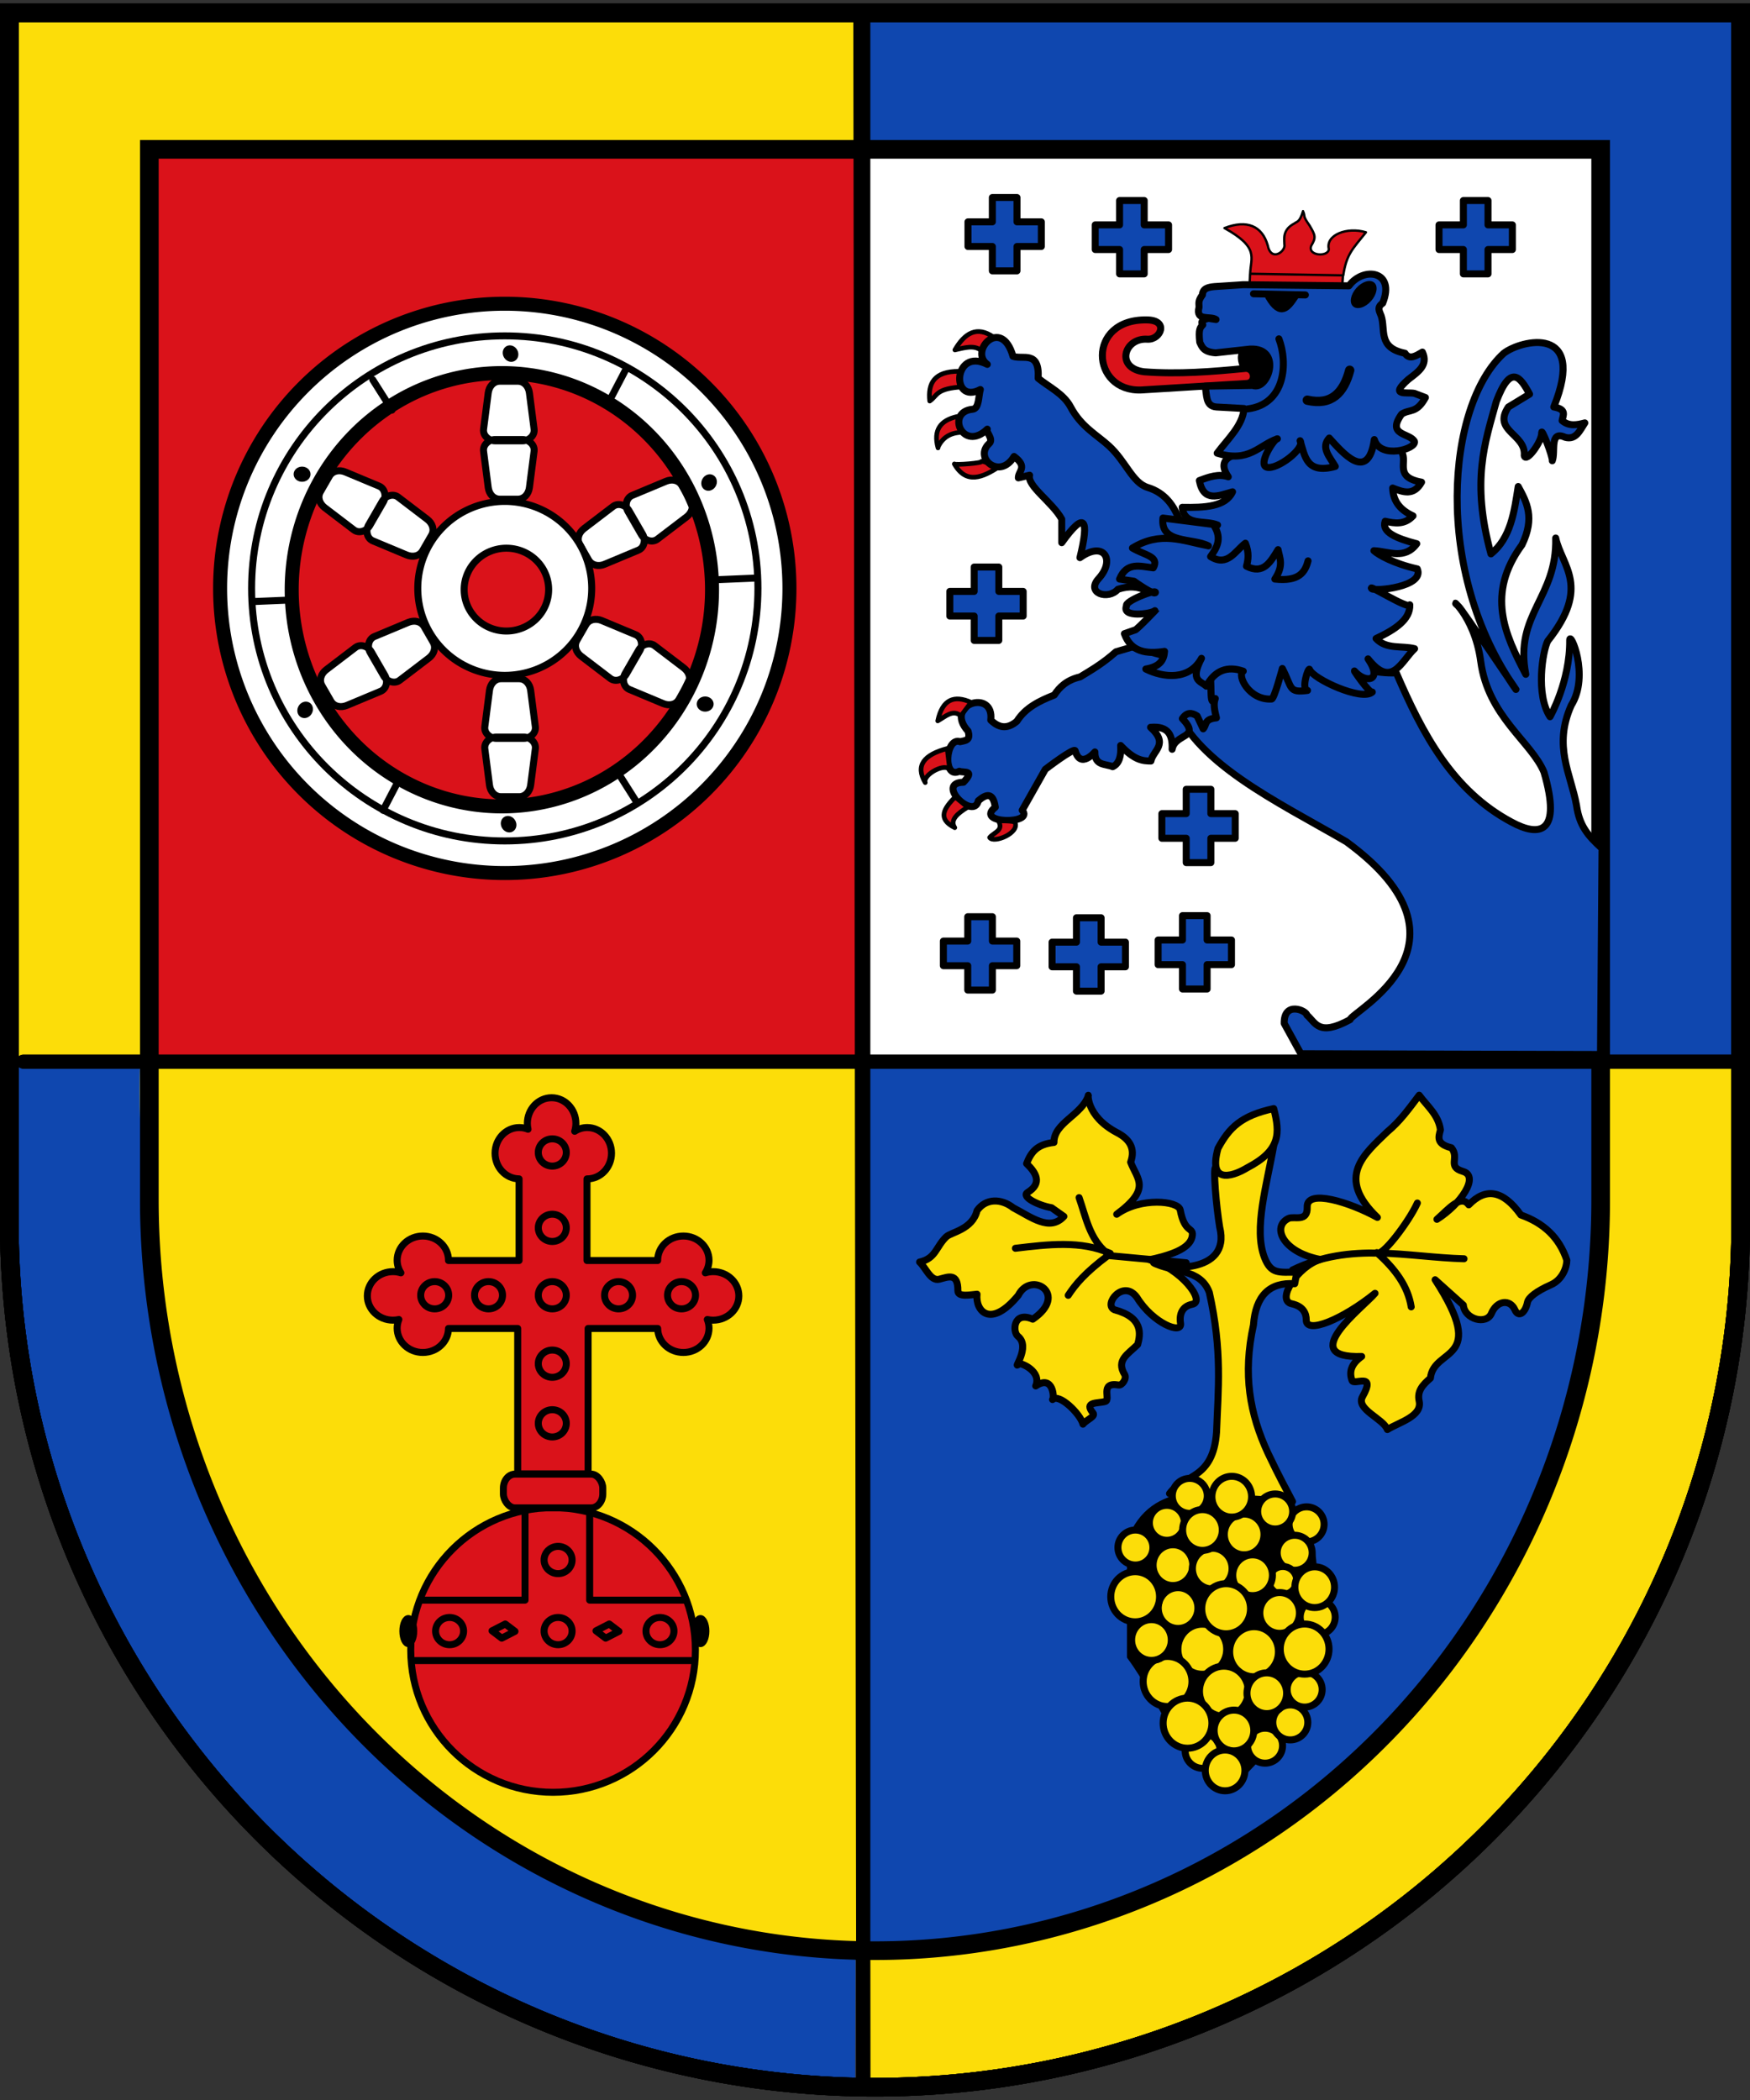 <svg id="svg2" xmlns:rdf="http://www.w3.org/1999/02/22-rdf-syntax-ns#" xmlns="http://www.w3.org/2000/svg" height="900" width="750" version="1.1" xmlns:cc="http://creativecommons.org/ns#" xmlns:xlink="http://www.w3.org/1999/xlink" xmlns:dc="http://purl.org/dc/elements/1.1/">
 <rect width="100%" height="100%" fill="#333333" stroke="none"/>
 <defs id="defs8">
  <clipPath id="clipPath227" clipPathUnits="userSpaceOnUse">
   <circle id="circle229" stroke-linejoin="round" stroke-width="3" stroke-linecap="round" stroke="#fcdd09" cy="502.13" cx="67.035" stroke-miterlimit="1.4" r="61" fill="none"/>
  </clipPath>
 </defs>
 <g id="layer2" transform="translate(0,410)">
  <path id="path4034" d="m64-346v450.33a311 321.67 0 0 0 622 0v-450.33z" stroke="#000000" stroke-width="8" fill="none"/>
  <g>
   <path id="rect4392" d="m4.471-400.71 361.94-0.397v446.5l-361.94 0.397z" fill="#fcdd09"/>
   <path id="rect4046" d="m64.444-343.8h305.56v388.8h-305.56z" fill="#da121a"/>
   <path id="rect4396" d="m2.979 46.513 364.63 0.845-1.093 438c-111.12 2.24-383.88-88.5-363.54-438.85z" fill="#0f47af"/>
   <path id="rect4398" d="m369.85 46.887h376.65c20.642 406.64-327.7 445.45-376.65 438.5z" fill="#fcdd09"/>
   <path id="path4050" d="m60 45h310v380c-152.12-6.4-314.94-98.6-310-380z" fill="#fcdd09"/>
   <path id="path4052" d="m370 45 317.4-1.298c12.6 191.3-87.4 381.3-317.4 381.3v-380" fill="#0f47af"/>
   <path id="rect4394" d="m370-401.82h374.99v446.82h-374.99z" fill="#0f47af"/>
   <rect id="rect4048" height="390.19" width="317.13" y="-345.63" x="369.2" fill="#ffffff"/>
  </g>
  <g stroke="#000000" fill="none">
   <path id="path4" d="m4-404.53v518.62a371 370.44 0 0 0 742 0v-518.62z" stroke-width="8"/>
   <path id="path4008" d="m4-404.53v518.62a371 370.44 0 0 0 742 0v-518.62z" stroke-width="8"/>
   <path id="path4014" stroke-linejoin="round" d="m10 45h736" stroke-linecap="round" stroke-miterlimit="1.4" stroke-width="6"/>
   <path id="path4016" stroke-linejoin="round" d="m370-403v888" stroke-linecap="round" stroke-miterlimit="1.4" stroke-width="6"/>
   <path id="path4019" d="m4-404.53v518.62a371 370.44 0 0 0 742 0v-518.62z" stroke-width="8"/>
   <path id="path4010" d="m64-346v450.33a311 321.67 0 0 0 622 0v-450.33z" stroke-width="8"/>
   <path id="path4036" stroke-linejoin="round" d="m10 45h736" stroke-linecap="round" stroke-miterlimit="1.4" stroke-width="6"/>
   <path id="path4038" stroke-linejoin="round" d="m368.7-402.79 1.3 887.79" stroke-linecap="round" stroke-miterlimit="1.4" stroke-width="6"/>
   <path id="path4040" d="m4-404.53v518.62a371 370.44 0 0 0 742 0v-518.62z" stroke-width="8"/>
  </g>
 </g>
 <g id="layer7">
  <path id="path4647" stroke-linejoin="round" d="m508.48 640.24c14.563-0.547 32.079-6.409 40 5 20.709 6.386 14.569 36.04 15 60 0.142 16.064-9.239 35.302-35 60-22.05-7.758-30.628-35.725-45-55v-50c5.053-13.228 14.206-18.254 25-20z" stroke="#000000" stroke-linecap="round" stroke-miterlimit="1.4" fill="#000000"/>
  <g stroke-linejoin="round" stroke="#000000" stroke-linecap="round" stroke-miterlimit="1.4" stroke-width="3" fill="#fcdd09">
   <circle id="use133" cy="653.29" cx="559.97" r="7.5"/>
   <path id="path57" d="m492.58 539.88c13.186 3.437 24.511 17.923 18.372 19.096-4.292 0.82-5.634 4.301-5.007 8.121 0.831 5.063-11.785 0.128-18.674-11.034-5.777-8.108-14.655 3.076-9.614 5.272 12.297 3.287 11.155 10.406 9.924 14.886-4.207 4.202-9.373 6.62-5.58 12.897 0.985 1.631-1.065 4.73-2.601 4.466-8.333-1.436-3.15 6.334-5.73 7.051-3.343 0.929-9.269-0.005-5.24 4.934 1.235 1.513-2.823 2.877-4.299 4.791-1.134-4.452-10.256-13.343-13.047-10.552 0.837-0.335 0.421-10.991-7.201-5.828 2.665-6.376-6.528-10.099-7.189-9.466-3.195 3.061 5.312-7.199-0.447-11.826-2.389-1.919-2.043-10.998 6.364-7.32 15.65-10.636-0.668-21.063-6.203-10.234-11.868 14.424-18.443 6.76-17.678-0.465-2.859 0.237-8.237 1.364-8.209-1.474 0.081-7.929-4.207-5.913-7.963-4.953-3.782 0.967-5.888-5.12-8.454-7.36 7.037-1.53 6.991-6.615 11.481-10.855 2.05-1.935 11.205-3.119 13.144-11.179 3.774-5.365 10.369-5.237 15.507-1.24 7.645 3.997 15.638 10.345 21.709 3.722l-5.272-3.722c-5.614-0.966-13.209-4.724-10.243-6.571 6.288-3.915 3.707-8.345-0.457-12.347 1.89-4.916 4.485-8.289 11.723-9.064-0.07-8.452 11.83-11.634 14.745-20.034-0.063-1.665-1.535 8.584 12.398 15.876 5.055 2.646 7.898 6.592 5.723 12.602 2.83 7.443 8.992 11.225-5.977 22.33 10.247-7.435 26.471-5.75 27.218-1.832 1.904 9.995 5.546 7.185 5.205 10.809-0.465 4.947-6.943 8.107-18.429 10.504z"/>
   <path id="path63" d="m565.89 539.78c-16.353-3.138-20.889-14.126-13.688-17.585 2.407-1.156 8.284 1.788 8.029-4.91-0.3-7.878 18.295-2.032 30.075 4.469-17.99-17.258-5.68-27.039 4.271-36.713 5.53-4.567 9.489-10.18 13.646-15.662 3.438 4.687 8.266 8.447 9.105 14.866-0.807 2.998-1.908 6.051 4.692 7.661 3.673 4.371-2.017 8.096 4.982 10.141 7.204 2.105-1.082 14.186-11.18 20.52 4.948-4.365 10.268-10.867 13.646-6.203 7.24-7.485 14.676-6.366 22.33 4.342 9.494 3.337 16.399 9.434 19.694 19.383-0.011 3.175-1.992 8.388-6.747 10.498-6.422 2.851-9.69 5.513-10.103 7.496-1.003 4.813-3.911 6.635-5.414 3.25-2.071-4.665-7.699-4.046-10.037 1.543-2.1 5.021-11.451 2.621-12.049-3.559l-12.095-10.855c23.13 35.697-0.65 28.75-2.016 42.178-3.144 2.766-5.792 5.378-4.824 9.833 1.415 6.514-8.595 9.051-13.629 12.186-1.626-4.625-13.643-8.692-10.657-14.05 6.083-10.916-3.658-4.68-4.489-6.989-1.263-3.508-0.553-6.957 4.136-10.284-28.582 0.941 0.856-21.213 5.728-27.066-13.88 11.187-29.496 17.636-29.477 11.462 0.009-2.877-1.281-5.897-6.25-6.98-6.829-1.487 2.573-16.076 12.321-18.974z"/>
  </g>
  <g stroke-linejoin="round" stroke="#000000" stroke-linecap="round" stroke-miterlimit="1.4" stroke-width="3">
   <path id="path61" d="m607.44 515.59c-3.661 8.084-15.41 23.568-17.368 21.244 8.024 7.13 13.323 14.476 14.731 23.26m-50.862-15.817c25.127-12.258 49.133-5.44 73.502-4.807m-164.98-26.2c2.988 8.482 4.455 17.724 12.095 23.88m-39.387-2.171c14.077-1.679 28.164-3.41 40.628 2.171m32.564 4.032-33.495-3.101c-9.944 7.439-14.066 12.481-17.057 17.057" fill="none"/>
   <path id="path67" d="m521.07 500.24c-1.339-0.446 0.201 16.9 1.649 25.638 5.154 20.776-24.515 18.174-28.321 15.299 7.96 4.239 20.046 2.289 23.88 12.716 5.661 25.157 3.752 41.8 3.101 59.856-1.443 20.685-14.353 18.158-20.159 26.361l52.723 3.412c-3.274-6.364-5.053-9.241-10.545-20.779-7.83-16.91-10.829-33.728-6.203-54.894 0.93-12.509 6.823-18.401 17.678-17.678l0.93-4.962c-7.841 0.036-11.057 0.907-13.882-6.251-4.761-12.292 0.99-31.007 3.958-48.022z" fill="#fcdd09"/>
   <path id="path65" d="m545.88 475.11c-14.02 3.026-19.113 8.254-23.88 17.057-4.694 16.999 8.287 10.898 12.405 8.374 14.525-7.53 14.204-14.905 11.475-25.431z" fill="#fcdd09"/>
  </g>
  <g id="g5734" stroke="#000000" transform="translate(0,410)">
   <circle id="path223" stroke-linejoin="round" stroke-width="3" stroke-linecap="round" cy="297.13" cx="237.03" stroke-miterlimit="1.4" r="61" fill="#da121a"/>
   <path id="path195" stroke-linejoin="round" d="m236.41 60.455c-5.743 0.001-10.398 4.925-10.398 11 0.003 0.846 0.099 1.689 0.285 2.512-1.19-0.484-2.455-0.732-3.731-0.732-5.744-0.001-10.4 4.925-10.4 11 0.002 6.031 4.594 10.935 10.295 10.996v34.998h-30.254c0.002-0.035 0.003-0.069 0.004-0.104 0.001-5.744-4.925-10.4-11-10.4s-11 4.657-11 10.4c0.004 1.898 0.558 3.759 1.602 5.381-1.091-0.338-2.232-0.513-3.381-0.518-6.075 0-11 4.657-11 10.4 0.001 5.743 4.925 10.398 11 10.398 0.846-0.003 1.689-0.099 2.512-0.285-0.484 1.19-0.732 2.455-0.732 3.731-0.001 5.744 4.925 10.4 11 10.4 6.031-0.002 10.935-4.594 10.996-10.295h29.666v62.346h30.172v-62.346h29.822c0.061 5.701 4.965 10.293 10.996 10.295 6.075 0 11-4.657 11-10.4-0-1.275-0.248-2.54-0.732-3.731 0.823 0.186 1.666 0.282 2.512 0.285 6.075 0 10.999-4.655 11-10.398 0.001-5.744-4.925-10.4-11-10.4-1.149 0.005-2.289 0.179-3.381 0.518 1.043-1.622 1.597-3.483 1.602-5.381 0.001-5.744-4.925-10.4-11-10.4s-11 4.657-11 10.4c0.001 0.035 0.002 0.069 0.004 0.104h-30.297v-34.998c0.035 0.002 0.069 0.003 0.104 0.004 5.744 0 10.4-4.925 10.4-11 0-6.075-4.657-11-10.4-11-1.898 0.004-3.759 0.558-5.381 1.602 0.338-1.091 0.513-2.232 0.518-3.381 0-6.075-4.657-11-10.4-11z" stroke-linecap="round" stroke-miterlimit="1.4" stroke-width="3" fill="#da121a"/>
   <g id="g5520" fill="none" transform="translate(0,-2)">
    <use id="use145" xlink:href="#path141" transform="translate(0 63.186)" height="100%" width="100%" y="0" x="0"/>
    <use id="use147" xlink:href="#path141" transform="translate(-50.407 63.186)" height="100%" width="100%" y="0" x="0"/>
    <use id="use149" xlink:href="#path141" transform="translate(-27.333 63.186)" height="100%" width="100%" y="0" x="0"/>
    <use id="use151" xlink:href="#path141" transform="translate(28.398 63.186)" height="100%" width="100%" y="0" x="0"/>
    <use id="use153" xlink:href="#path141" transform="translate(55.377 63.186)" height="100%" width="100%" y="0" x="0"/>
   </g>
   <g id="g5536" fill="none">
    <ellipse id="path141" stroke-linejoin="round" stroke-linecap="round" rx="6" ry="5.842" stroke="#000000" cy="83.92" cx="236.7" stroke-miterlimit="1.4" stroke-width="3" fill="none"/>
    <use id="use143" xlink:href="#path141" transform="translate(0 32.303)" height="100%" width="100%" y="0" x="0"/>
    <use id="use155" xlink:href="#path141" transform="translate(0 90.519)" height="100%" width="100%" y="0" x="0"/>
    <use id="use157" xlink:href="#path141" transform="translate(0 116.08)" height="100%" width="100%" y="0" x="0"/>
    <use id="use159" xlink:href="#path141" transform="translate(2.485 174.65)" height="100%" width="100%" y="0" x="0"/>
   </g>
   <g id="g5527" transform="translate(.707)">
    <ellipse id="use163" stroke-linejoin="round" stroke-linecap="round" rx="2.805" ry="5.842" cy="289.04" cx="174.28" stroke-miterlimit="1.4" stroke-width="2.051" fill="#000000"/>
    <ellipse id="use169" stroke-linejoin="round" stroke-linecap="round" rx="2.805" ry="5.842" cy="289.04" cx="299.48" stroke-miterlimit="1.4" stroke-width="2.051" fill="#000000"/>
    <g fill="none">
     <use id="use161" xlink:href="#path141" transform="translate(-44.727 205.12)" height="100%" width="100%" y="0" x="0"/>
     <use id="use165" xlink:href="#path141" transform="translate(1.775 205.12)" height="100%" width="100%" y="0" x="0"/>
     <use id="use167" xlink:href="#path141" transform="translate(45.437 205.12)" height="100%" width="100%" y="0" x="0"/>
     <path id="rect171" stroke-linejoin="round" d="m215.84 286 4.163 3.157-5.682 2.922-4.163-3.157z" stroke-linecap="round" stroke-miterlimit="1.4" stroke-width="3"/>
     <path id="path174" stroke-linejoin="round" d="m260.39 286 4.163 3.157-5.682 2.922-4.163-3.157z" stroke-linecap="round" stroke-miterlimit="1.4" stroke-width="3"/>
    </g>
   </g>
   <rect id="rect216" stroke-linejoin="round" rx="5" ry="5.994" height="14.469" width="42.597" stroke-linecap="round" stroke-miterlimit="1.4" y="221.77" x="215.74" stroke-width="3" fill="#da121a"/>
   <path id="rect218" stroke-linejoin="round" d="m55.021 440.66v40.113h-51.826v25.912h126.73v-25.912h-47.213v-40.113h-27.688z" clip-path="url(#clipPath227)" transform="translate(170,-205)" stroke-linecap="round" stroke-miterlimit="1.4" stroke-width="3" fill="none"/>
  </g>
  <g id="g5831" transform="translate(0,410)">
   <use id="use3896" xlink:href="#path234" transform="matrix(-.5 .866 -.866 -.5 188.42 -425.77)" height="100%" width="100%" y="0" x="0"/>
   <use id="use3892" xlink:href="#path234" transform="matrix(-.5 -.866 .866 -.5 462.51 -47.29)" height="100%" width="100%" y="0" x="0"/>
   <use id="use237" xlink:href="#path234" transform="matrix(.5 -.866 .866 .5 243.78 109.58)" height="100%" width="100%" y="0" x="0"/>
   <use id="use3898" xlink:href="#path234" transform="matrix(.5 .866 -.866 .5 -28.452 -264.13)" height="100%" width="100%" y="0" x="0"/>
   <g stroke-linejoin="round" stroke="#000000" stroke-linecap="round" stroke-miterlimit="1.4">
    <path id="path3909" d="m216.33-279.83a122 122 0 0 0 -122 122 122 122 0 0 0 122 122 122 122 0 0 0 122 -122 122 122 0 0 0 -122 -122zm-1.244 29.726a90.068 92.851 0 0 1 90.069 92.852 90.068 92.851 0 0 1 -90.069 92.85 90.068 92.851 0 0 1 -90.069 -92.85 90.068 92.851 0 0 1 90.069 -92.852z" stroke-width="6" fill="#ffffff"/>
    <ellipse id="path3912" rx="108.5" ry="108.23" cy="-157.83" cx="216.33" stroke-width="3" fill="none"/>
    <path id="path234" stroke-linejoin="round" d="m212.24-221.06h11.654c2.77 0 5.353-2.253 5-5l-2-15.558c-0.353-2.747-2.23-5-5-5h-7.654c-2.77 0-4.647 2.253-5 5l-2 15.558c-0.353 2.747 2.23 5 5 5zm0-0.558h11.654c2.77 0 5.353 2.253 5 5l-2 15.558c-0.353 2.747-2.23 5-5 5h-7.654c-2.77 0-4.647-2.253-5-5l-2-15.558c-0.353-2.747 2.23-5 5-5z" stroke="#000000" stroke-linecap="round" stroke-miterlimit="1.4" stroke-width="3" fill="#ffffff"/>
   </g>
   <use id="use3894" xlink:href="#path234" transform="matrix(-1 0 0 -1 436.67 -315.17)" height="100%" width="100%" y="0" x="0"/>
   <path id="path3902" stroke-linejoin="round" d="m216.32-195.11a37.273 37.273 0 0 0 -37.271 37.271 37.273 37.273 0 0 0 37.271 37.273 37.273 37.273 0 0 0 37.273 -37.273 37.273 37.273 0 0 0 -37.273 -37.271zm0.711 20.055a18.104 17.749 0 0 1 18.104 17.75 18.104 17.749 0 0 1 -18.104 17.748 18.104 17.749 0 0 1 -18.104 -17.748 18.104 17.749 0 0 1 18.104 -17.75z" stroke="#000000" stroke-linecap="round" stroke-miterlimit="1.4" stroke-width="3" fill="#ffffff"/>
   <g stroke-linejoin="round" stroke="#000000" stroke-linecap="round" stroke-miterlimit="1.4" stroke-width="3" fill="#000000">
    <path id="path3918" d="m159.75-247.25 8.25 13"/>
    <ellipse id="path3920" rx="2.125" ry="1.75" cy="-206.77" cx="129.46"/>
    <path id="path5720" d="m109.09-152.21 15.383-0.645"/>
    <ellipse id="ellipse5722" rx="2.125" transform="rotate(-60.001)" ry="1.75" cy="60.367" cx="156.99"/>
    <path id="path5714" d="m164.17-62.739 7.133-13.645"/>
    <ellipse id="ellipse5716" rx="2.125" transform="rotate(240)" ry="1.75" cy="217.16" cx="-59.817"/>
    <g id="use3930" transform="matrix(-1 0 0 -1 262.59 -108.51)">
     <path id="path5708" d="m-10.25-42.25 8.25 13"/>
     <ellipse id="ellipse5710" rx="2.125" ry="1.75" cy="-0.25" cx="-39.625"/>
    </g>
    <path id="path5702" d="m323.75-162.25-15.383 0.645"/>
    <ellipse id="ellipse5704" rx="2.125" transform="rotate(120)" ry="1.75" cy="-161.58" cx="-327.92"/>
    <path id="path5696" d="m268.33-251.89-7.133 13.645"/>
    <ellipse id="ellipse5698" rx="2.125" transform="rotate(60.001)" ry="1.75" cy="-318.72" cx="-114.44"/>
   </g>
  </g>
  <g id="g5803" transform="translate(0,410)">
   <g stroke-linejoin="round" stroke="#000000" stroke-linecap="round" stroke-miterlimit="1.4">
    <path id="path4006" d="m533.51-260.5c-4.54 5.355 2.639 10.71 2.983 16.064l14.228-7.573z" stroke-width="3" fill="#000000"/>
    <path id="path3985" d="m653.25-214.8c0.667 3.554 7.695-6.095 7.465-9.736-0.154-2.438 4.803 10.189 4.544 12.008 1.496-3.795-1.348-13.17 5.517-10.061 4.632 1.28 6.281-2.909 8.438-6.166-3.399 0.905-6.763 1.526-9.736-0.974 0.354-2.256 2.229-4.816-3.57-5.842 14.329-35.507-14.06-28.751-21.42-23.043-24.462 22.136-30.585 93.442 5.193 144.1 1.589 2.249-23.193-34.381-24.503-35.538-5.589-4.937 6.658 2.913 9.419 23.526 3.158 23.579 21.632 34.403 27.093 47.388 7.743 26.433-1.861 28.004-13.956 21.42-25.343-13.56-38.178-38.015-49.331-63.936-32.74 1.941-84.991-46.292-96.066 11.359 8.255 26.831 45.328 43.906 74.646 61.015 60.206 44.005 1.87 72.996 1.623 76.269-13.598 7.401-14.713 1.28-18.499-1.947-0.151-1.924-9.928-6.185-9.736 3.57l7.14 12.982 128.42 0.325 0.649-88.277c-6.051-5.45-9.739-9.809-10.929-18.499-2.469-13.622-10.087-25.263-2.272-42.84 8.072-12.877-0.682-32.296-0.649-27.911 0.135 17.816-8.438 32.779-8.438 32.779-6.233-9.464-3.163-28.228-0.974-32.455 18.578-23.321 6.032-32.069 3.408-44.138 0.629 25.819-17.788 32.434-12.82 58.418-9.047-17.229-17.04-34.476-1.623-55.498 5.665-11.715 2-18.341-1.623-24.99-1.71 10.993-3.234 22.103-11.684 28.885-8.57-31.363-2.546-47.677 2.272-65.234 6.121-16.33 10.286-10.739 14.28-3.245l-9.087 5.517c-6.959 10.34 7.578 11.515 6.816 20.771z" stroke-width="3" fill="#0f47af"/>
    <path id="path3972" d="m409.01-211.16c0.361 0.542 12.527-0.372 11.704-1.147-0.334-0.315 7.573 2.295 7.573 2.295-7.213 4.676-14.176 7.753-19.277-1.147zm-6.885-7.458c1.959-3.97 5.469-6.388 11.704-6.082l-3.672-6.77c-7.035 1.595-10.285 5.714-8.147 13.425m-3.557-20.08c3.456-2.291 2.363-5.463 14.458-6.082l-1.836-6.655c-10.769-0.071-13.437 5.187-12.622 12.737zm10.786-21.916c4.131-0.917 8.408-2.274 11.36 0.344l5.163-5.852c-7.015-4.863-12.257-1.845-16.523 5.508z" stroke-width="2" fill="#da121a"/>
   </g>
   <g stroke-linejoin="round" stroke="#000000" stroke-linecap="round" stroke-miterlimit="1.4" stroke-width="3" fill="#0f47af">
    <path id="path3964" d="m505.51-186.83c-2.302-6.421-6.229-11.985-13.651-14.259-6.539-2.003-9.236-11.025-16.565-17.782-5.061-4.665-11.991-8.248-16.459-16.709-2.967-5.62-9.225-8.532-13.91-12.295 0.64-12.078-6.417-7.905-10.786-9.409-4.884-17.327-18.991-2.255-11.015 3.442-14.627-7.535-15.805 17.632-2.983 10.786-0.839 2.683-0.428 8.179-3.325 8.452-11.722 1.103-4.12 18.667 6.308 8.53-0.949 0.97 2.922 4.239 0.802 6.168-6.725 6.119 4.529 15.786 10.673 5.536 6.07 4.548 1.749 6.263 1.836 9.18l4.819-1.147c-1.205 4.542 9.749 11.569 13.769 18.818v10.098c10.028-14.003 11.841-10.15 7.803 6.426 10.43-7.497 15.227 1.08 8.032 8.95-5.664 6.196 4.028 9.388 8.262 4.59 9.836-3.203 14.657 2.194 20.425 5.967l6.885-34.194"/>
    <path id="path3975" d="m485.14-132.69-6.877 2.031c-5.7 5.058-10.465 7.778-15.332 10.752-5.712 1.333-8.819 4.295-11.091 7.778-6.283 2.495-12.306 5.339-16.032 11.244-3.361 2.807-6.974 3.601-11.197-0.487 1.62-13.679-20.33-6.717-9.736 4.706 1.299 4.254-1.412 3.996-3.408 4.544-6.335-2.167-7.525 16.335-0.325 12.657 1.756 0.789 7.017-0.779 1.785 4.706-12.342 0.231 4.468 16.542 6.329 7.951 3.514-3.041 6.37-3.666 7.302 2.759-9.214 7.227 17.023 7.451 11.521 1.298l9.899-17.526s12.374-9.512 12.82-7.951c2.272 7.951 8.438 0.487 8.438 0.487-0.097 6 4.519 5.011 7.627 6.329 2.701-1.24 3.735-4.386 3.408-9.087 5.992 6.378 9.533 6.632 12.982 6.653 0.887-4.528 7.839-7.209-0.162-14.442 7.948-0.703 9.459 3.676 9.25 9.412 1.227-6.939 12.582-4.549 4.381-13.144 1.869-2.78 4.028-2.671 6.329-1.136l2.596 5.517c1.617-1.702 0.235-4.142 5.68-4.706-0.794-3.138-1.4-6.002-0.487-8.276-2.502 4.633-1.526-5.341-2.11-8.763l2.596-3.57z"/>
    <path id="path3961" d="m520.43-184.54c3.367 5.531 1.027 9.35-1.606 13.081 7.271 4.523 10.466-2.366 14.917-5.737 1.633 4.029 1.248 7.05 0.459 9.868 7.366 3.741 10.33-1.95 13.54-7.114 0.667 3.644 2.583 6.664-1.377 12.622 10.348 1.136 12.95-2.892 14.228-7.803m-32.129-45.209c-4.158 1.614-5.247 4.507-2.065 9.18-4.131-1.433-8.262 0.045-12.392 1.606 1.82 9.539 8.284 6.476 14.228 4.819-2.959 6.45-11.993 6.825-21.572 6.655 0.909 8.217 9.89 5.334 15.146 7.573l-23.408-2.983c-1.207 11.173 12.571 8.36 19.507 11.933-11.048-2.13-20.416-6.497-32.587 0.918 5.386 3.162 11.679 3.59 8.95 8.491-5.443-0.577-11.35-2.778-14.458 4.819l6.196 0.918s8.788 6.308 9.18 4.819c0.412-1.564-13.262 3.708-12.392 5.737-2.28 5.321 10.803 3.395 12.163 2.065 3.211-3.139-8.267 8.785-8.491 8.262l-4.59 1.606c2.86 7.918 9.491 8.768 17.212 7.573-0.244 3.498-1.72 6.503-8.032 7.573 7.584 3.809 18.702 4.909 23.867-4.59-5.081 9.747-0.322 9.654 2.065 11.933 3.708-6.854 9.068-8.75 15.835-6.426-2.847 1.7 2.514 12.594 12.163 11.933 1.145-0.078 4.59-13.081 4.59-13.081 4.353 8.441 2.584 10.461 10.786 9.409-2.866-0.41 0.409-10.426 0.918-8.95 1.375 3.99 22.425 13.695 26.85 9.639-1.148 0.765-8.608-10.14-7.573-8.95 4.665 5.365 12.316 4.396 5.737-5.278 10.262 12.972 14.263 0.905 19.966-4.36-5.523-1.408-12.124 0.419-16.523-4.36 8.221-3.847 14.732-8.183 14.458-14.458-0.446 2.231-18.55-9.344-16.294-6.885 1.155 1.259 22.841-0.78 19.507-8.491-10.093-2.264-16.611-5.978-18.589-7.803 6.319 0.3 13.164 4.023 18.359-2.983-8.608-2.249-15.241-4.963-13.54-9.639 4.192 0.952 8.342 1.562 11.933-2.295-5.092-2.339-8.513-5.931-8.721-11.933 4.537 1.796 9.052 3.457 12.392-2.524-11.917-2.146-5.918-8.507-8.491-12.851-11.928-16.925-50.651-28.579-72.289 1.377z"/>
   </g>
   <g stroke-linejoin="round" stroke="#000000" stroke-linecap="round" stroke-miterlimit="1.4">
    <path id="path3942" d="m535.75-292.57-0.279 5.106 39.743 0.402 0.344-4.819m-50.8-20.37c15.034 8.344 11.272 12.506 11.012 19.578l39.918 0.693c1.368-9.044 3.882-11.184 9.73-18.463-8.075-2.436-17.382 1.103-15.922 7.193-0.148 3.523-9.36 2.982-7.5-1.5 2.044-3.432 1.806-4.324-0.787-8.656-3.198-4.523-1.624-3.517-2.771-6.111-1.439 4.837-2.504 4.33-3.68 5.267-5.254 2.731-4.323 6.607-4.307 8.971 0.724 2.971-5.72 7.761-7.172 0.336-2.372-8.142-8.809-11.092-18.521-7.307z" fill="#da121a"/>
    <path id="path3944" d="m491.79-264.62c5.694 0.283 9.323-8.238-0.325-8.276-25.995-0.459-23.969 30.993-2.272 30.021l44.787-2.759c4.49 0 4.003-6.383 0-6.491-14.551 1.429-29.101 2.589-43.652 1.46-12.394-1.503-8.64-14.699 1.46-13.956z" stroke-width="3" fill="#da121a"/>
    <path id="path3946" d="m521.16-273.06c-2.475-1.686-8.842 0.909-7.302-5.193 0.114-1.561-0.649-2.597 1.46-5.355 0.121-2.8 2.512-3.33 5.193-3.57l12.333-0.811 45.274 0.487c6.15-8.365 20.124-6.562 14.442 7.465-2.654 1.785-1.288 3.57-0.649 5.355 2.012 5.858-1.579 13.732 10.223 16.065 1.911 3.01 4.714 1.119 7.465-0.487 2.659 5.642-1.967 8.552-6.004 11.684-8.496 7.489-0.514 5.319 2.596 6.004l4.706 1.785c-3.792 6.996-6.823 4.854-10.223 7.14-6.585 9.255 3.492 7.908 5.517 11.684 0.908 3.206-14.589 7.806-17.201-0.811-2.691 18.85-13.832 5.319-19.311-0.649-3.765 4.057 0.221 8.114 2.596 12.171-12.46 3.455-13.023-4.513-15.091-11.035 2.363 3.222-9.87 12.641-14.28 11.359-4.012-1.166 3.285-12.38 4.544-12.171-8.027 2.744-11.989 10.365-25.801 6.166 4.59-6.158 10.924-11.793 11.521-19.148l-11.846-0.649c-4.873-0.375-3.983-5.36-4.868-8.925l20.446-0.325c6.549 2.536 12.94-16.241-1.136-15.578l-14.767 1.623c-5.158-0.36-5.853-2.505-6.816-4.544-0.619-5.599 0.136-6.259 1.298-7.465-0.835-1.103-0.607-2.087 2.434-2.759z" stroke-width="3" fill="#0f47af"/>
   </g>
   <g stroke-linejoin="round" stroke="#000000" stroke-linecap="round" stroke-miterlimit="1.4" fill="none">
    <path id="path3948" d="m534.79-234.76c16.147-2.079 17.25-19.775 13.306-30.021" stroke-width="3"/>
    <path id="path3950" d="m560.27-238.49c10.341 2.388 15.606-3.118 18.175-12.82" stroke-width="4"/>
    <path id="path3952" d="m537.22-284.09 22.231 0.487" stroke-width="3"/>
   </g>
   <path id="path3954" stroke-linejoin="round" d="m543.72-282.79c5.185 8.92 8.282 4.447 11.359-0.162" stroke="#000000" stroke-linecap="round" stroke-miterlimit="1.4" stroke-width="3" fill="#000000"/>
   <ellipse id="path3956" rx="4.219" transform="rotate(41.781)" ry="6.816" cy="-601.01" cx="246.75" fill="#000000"/>
   <g stroke-linejoin="round" stroke="#000000" stroke-linecap="round" stroke-miterlimit="1.4" stroke-width="2" fill="#da121a">
    <path id="path3977" d="m401.89-101.05c3.3-1.849 6.599-5.15 9.899-2.11l4.381-5.842c-7.177-3.191-12.291-1.395-14.28 7.951z"/>
    <path id="path3979" d="m396.53-74.598c-1.243-3.415 9.179-9.025 10.548-5.193l-1.136-9.412c-9.892 2.616-13.791 7.231-9.412 14.605z"/>
    <path id="path3981" d="m409.35-68.432c-4.603 4.695-7.92 9.302-0.162 13.144-2.198-3.33 1.181-6.095 5.517-8.763z"/>
    <path id="path3983" d="m427.85-58.208s6.795-0.085 7.14 0.649c2.146 4.571-9.14 9.168-10.872 6.491 1.739-2.155 6.258-3.046 3.732-7.14z"/>
   </g>
   <path id="rect3987" stroke-linejoin="round" d="m508.38-71.742v10.443h-10.443v10.557h10.443v10.441h10.557v-10.441h10.441v-10.557h-10.441v-10.443h-10.557z" stroke="#000000" stroke-linecap="round" stroke-miterlimit="1.4" stroke-width="3" fill="#0f47af"/>
   <use id="use3992" xlink:href="#rect3987" transform="translate(-1.606 54.159)" height="100%" width="100%" y="0" x="0"/>
   <use id="use3994" xlink:href="#rect3987" transform="translate(-47.045 55.077)" height="100%" width="100%" y="0" x="0"/>
   <use id="use3996" xlink:href="#rect3987" transform="translate(-93.632 54.618)" height="100%" width="100%" y="0" x="0"/>
   <use id="use3998" xlink:href="#rect3987" transform="translate(-90.878 -95.238)" height="100%" width="100%" y="0" x="0"/>
   <use id="use4000" xlink:href="#rect3987" transform="translate(-83.089 -253.62)" height="100%" width="100%" y="0" x="0"/>
   <use id="use4002" xlink:href="#rect3987" transform="translate(-28.565 -252.32)" height="100%" width="100%" y="0" x="0"/>
   <use id="use4004" xlink:href="#rect3987" transform="translate(118.78 -252.32)" height="100%" width="100%" y="0" x="0"/>
  </g>
  <g stroke-linejoin="round" stroke="#000000" stroke-linecap="round" stroke-miterlimit="1.4" stroke-width="3" fill="#fcdd09">
   <circle id="use129" cy="665.47" cx="554.87" r="7.5"/>
   <circle id="use127" cy="693.06" cx="564.73" r="7.5"/>
   <circle id="use89" cy="748.15" cx="542.17" r="7.5"/>
   <circle id="use75" cy="750.36" cx="515.43" r="7.5"/>
   <circle id="use77" cy="677.35" cx="549.76" r="6"/>
   <circle id="use97" cy="738.17" cx="552.99" r="7.5"/>
   <circle id="use109" cy="724.11" cx="559.14" r="7.5"/>
   <circle id="use111" cy="663.23" cx="486.61" r="7.5"/>
   <circle id="use125" cy="647.77" cx="546.5" r="7.5"/>
   <circle id="use131" cy="652.64" cx="500.09" r="7.5"/>
   <circle id="use139" cy="641.09" cx="509.91" r="7.5"/>
   <ellipse id="path6195" rx="10.456" ry="10.741" cy="706.81" cx="515.27"/>
   <ellipse id="ellipse6197" rx="10.456" ry="10.741" cy="707.89" cx="537.45"/>
   <ellipse id="ellipse6199" rx="10.456" ry="10.741" cy="724.81" cx="524.52"/>
   <ellipse id="ellipse6227" rx="8.5" ry="8.739" cy="741.64" cx="528.84"/>
   <ellipse id="ellipse6201" rx="10.456" ry="10.741" cy="720.63" cx="500.38"/>
   <ellipse id="ellipse6203" rx="10.456" ry="10.741" cy="738.5" cx="508.94"/>
   <ellipse id="ellipse6205" rx="8.5" ry="8.739" cy="689.17" cx="504.89"/>
   <ellipse id="ellipse6207" rx="8.5" ry="8.739" cy="702.86" cx="493.48"/>
   <ellipse id="ellipse6209" rx="8.5" ry="8.739" cy="702.86" cx="493.48"/>
   <ellipse id="ellipse6211" rx="10.456" ry="10.741" cy="684.32" cx="486.5"/>
   <ellipse id="ellipse6213" rx="8.5" ry="8.739" cy="670.78" cx="502.68"/>
   <ellipse id="ellipse6215" rx="8.5" ry="8.739" cy="672.25" cx="519.53"/>
   <ellipse id="ellipse6217" rx="8.5" ry="8.739" cy="675.1" cx="536.83"/>
   <ellipse id="ellipse6219" rx="10.456" ry="10.741" cy="689.45" cx="525.48"/>
   <ellipse id="ellipse6221" rx="8.5" ry="8.739" cy="691.26" cx="548.42"/>
   <ellipse id="ellipse6223" rx="8.5" ry="8.739" cy="725.67" cx="542.91"/>
   <ellipse id="ellipse6225" rx="10.456" ry="10.741" cy="706.75" cx="559.13"/>
   <ellipse id="ellipse6229" rx="8.5" ry="8.739" cy="758.75" cx="525.04"/>
   <ellipse id="ellipse6267" rx="8.5" ry="8.739" cy="680.23" cx="563.44"/>
   <ellipse id="ellipse6269" rx="8.5" ry="8.739" cy="655.71" cx="515.34"/>
   <ellipse id="ellipse6271" rx="8.5" ry="8.739" cy="657.61" cx="533.21"/>
   <ellipse id="ellipse6273" rx="8.5" ry="8.739" cy="641.45" cx="527.89"/>
  </g>
 </g>
</svg>
